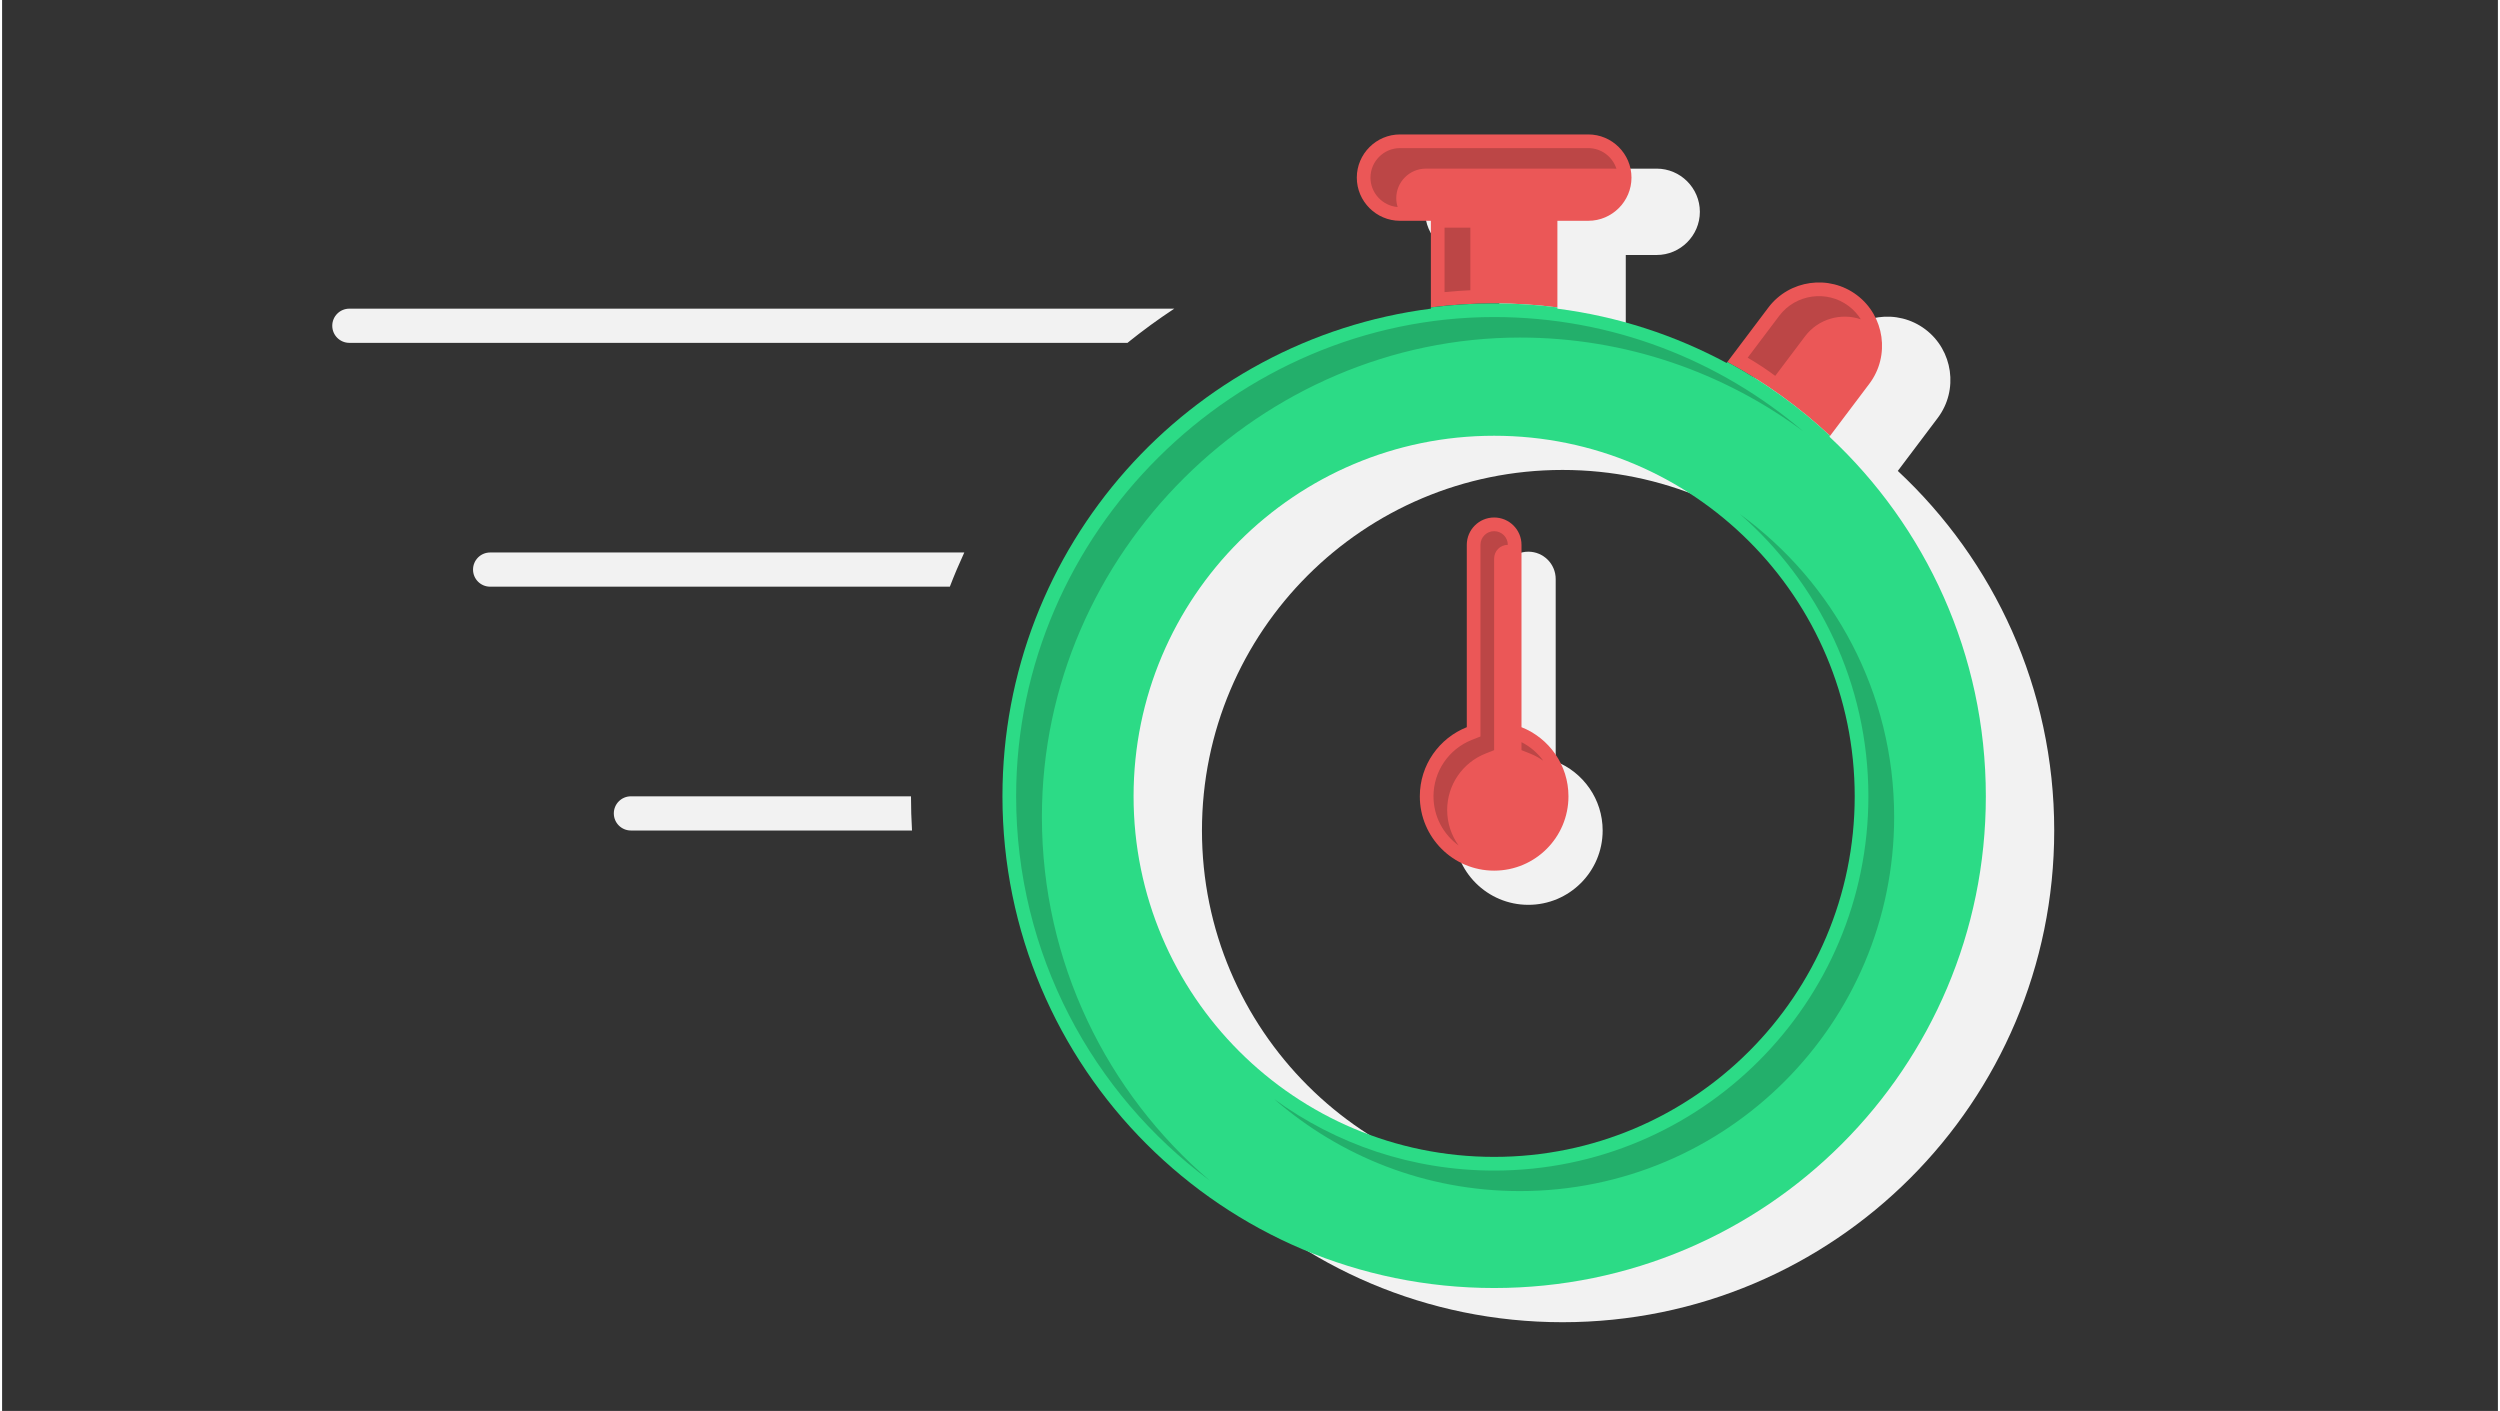<?xml version="1.0" encoding="UTF-8"?>
<!DOCTYPE svg PUBLIC "-//W3C//DTD SVG 1.1//EN" "http://www.w3.org/Graphics/SVG/1.1/DTD/svg11.dtd">
<!-- Creator: CorelDRAW 2018 (64-Bit) -->
<svg xmlns="http://www.w3.org/2000/svg" xml:space="preserve" width="365px" height="206px" version="1.1" style="shape-rendering:geometricPrecision; text-rendering:geometricPrecision; image-rendering:optimizeQuality; fill-rule:evenodd; clip-rule:evenodd"
viewBox="0 0 30278.4 17117.2"
 xmlns:xlink="http://www.w3.org/1999/xlink">
 <rect x="0" y="0" width="30278.4" height="17117.2" fill="#333333" stroke="none"/>
 <defs>
  <style type="text/css">
   <![CDATA[
    .fil1 {fill:none}
    .fil3 {fill:#2CDB86}
    .fil2 {fill:#EB5757}
    .fil0 {fill:#F2F2F2}
    .fil4 {fill:#F2F2F2;fill-rule:nonzero}
    .fil5 {fill:black;fill-opacity:0.2}
   ]]>
  </style>
 </defs>
 <g id="Layer_x0020_1">
  <g id="_1959182272976">
   <path class="fil0" d="M19698 4159.4c734.5,94.3 1427.1,322.3 2052.7,658.7l506.3 -671.9c254,-337.1 737.6,-405 1074.7,-151l0 0c337.1,254 405,737.7 151.1,1074.7l-484.6 643c1167.3,1088.8 1897.5,2640.3 1897.5,4362.6 0,3294.4 -2670.6,5965 -5965,5965 -3294.5,0 -5965.1,-2670.6 -5965.1,-5965 0,-3034.4 2265.7,-5539.6 5197.7,-5916.1l0 -15.4 0 -1050.6 -375 0c-288.1,0 -523.8,-235.7 -523.8,-523.8l0 0c0,-288.1 235.7,-523.8 523.8,-523.8l2284.7 0c288.1,0 523.8,235.7 523.8,523.8l0 0c0,288.1 -235.7,523.8 -523.8,523.8l-375 0 0 1050.6 0 15.4zm-767.3 1541.8c-2415.9,0 -4374.3,1958.4 -4374.3,4374.3 0,2415.8 1958.4,4374.2 4374.3,4374.2 2415.8,0 4374.2,-1958.4 4374.2,-4374.2 0,-2415.9 -1958.4,-4374.3 -4374.2,-4374.3z"/>
   <rect class="fil1" width="30278.4" height="17117.2"/>
   <path class="fil2" d="M20929.9 4391.6l497.5 -660.2c254,-337.1 737.6,-405 1074.7,-151l0 0c337.1,254 405,737.6 151.1,1074.7l-476.5 632.3c-374,-349.2 -792.6,-651.1 -1246.8,-895.8zm-3596.3 -662.4l0 -1050.6 -374.9 0c-288.1,0 -523.8,-235.7 -523.8,-523.8l0 0c0,-288.1 235.7,-523.8 523.8,-523.8l2284.7 0c288.1,0 523.8,235.7 523.8,523.8l0 0c0,288.1 -235.7,523.8 -523.8,523.8l-375 0 0 1050.6c-251.2,-32.3 -507.3,-48.9 -767.4,-48.9 -260,0 -516.1,16.7 -767.4,48.9z"/>
   <path class="fil3" d="M18868.4 3744.6c734.5,94.3 1427.1,322.3 2052.7,658.7l8.8 -11.7c454.2,244.7 872.8,546.6 1246.8,895.8l-8.1 10.7c1167.3,1088.8 1897.5,2640.3 1897.5,4362.5 0,3294.5 -2670.7,5965.1 -5965.1,5965.1 -3294.4,0 -5965,-2670.6 -5965,-5965.1 0,-3034.3 2265.7,-5539.5 5197.6,-5916l0 -15.4c251.3,-32.2 507.4,-48.9 767.4,-48.9 260.1,0 516.2,16.6 767.4,48.9l0 15.4zm-767.4 1541.8c-2415.8,0 -4374.2,1958.4 -4374.2,4374.2 0,2415.9 1958.4,4374.3 4374.2,4374.3 2415.8,0 4374.3,-1958.4 4374.3,-4374.3 0,-2415.8 -1958.5,-4374.2 -4374.3,-4374.2z"/>
   <path class="fil0" d="M18847.7 9236.8c333.7,132.2 569.8,457.8 569.8,838.7 0,497.9 -403.7,901.6 -901.7,901.6 -497.9,0 -901.6,-403.7 -901.6,-901.6 0,-380.9 236.1,-706.5 569.8,-838.7l0 -2212.1c0,-183.2 148.6,-331.8 331.8,-331.8 183.3,0 331.9,148.6 331.9,331.8l0 2212.1z"/>
   <path class="fil2" d="M18432.9 8822c333.7,132.2 569.8,457.8 569.8,838.6 0,498 -403.7,901.7 -901.7,901.7 -497.9,0 -901.6,-403.7 -901.6,-901.7 0,-380.8 236,-706.4 569.8,-838.6l0 -2212.1c0,-183.2 148.6,-331.8 331.8,-331.8 183.3,0 331.9,148.6 331.9,331.8l0 2212.1z"/>
   <path class="fil4" d="M4213 4159.4c-114.5,0 -207.4,-92.9 -207.4,-207.4 0,-114.6 92.9,-207.4 207.4,-207.4l10008 0 -9.2 6 -9.2 6.1c-85.7,56.7 -170.1,115.2 -253,175.4l-9 6.5 -8.8 6.5 -8.9 6.5c-38.2,28 -76,56.3 -113.6,85l-0.7 0.6 -8.8 6.6 -8.6 6.7 -8.8 6.7c-31.8,24.6 -63.5,49.5 -94.9,74.6l-8.6 6.9 -8.6 6.9 -8.5 6.9 -8.6 6.9 -9440.2 0z"/>
   <path class="fil4" d="M5920.8 7117.4c-114.5,0 -207.4,-92.9 -207.4,-207.4 0,-114.6 92.9,-207.4 207.4,-207.4l5752.3 0c-62.7,136 -121.2,274.3 -175.3,414.8l-5577 0z"/>
   <path class="fil4" d="M7628.7 10075.4c-114.6,0 -207.4,-92.8 -207.4,-207.4 0,-114.5 92.8,-207.4 207.4,-207.4l3397.7 0c0,139.3 4.5,277.5 12.4,414.8l-3410.1 0z"/>
   <path class="fil5" d="M18101 3846.2c-3126.6,0 -5799.1,2599.8 -5799.1,5814.4 0,1911.1 924.5,3606.1 2350.6,4662.6 -1247,-1063.7 -2037.9,-2646.2 -2037.9,-4413.6 0,-3214.6 2672.6,-5814.5 5799.2,-5814.5 1283.8,0 2473.4,423.1 3436.9,1137.4 -1012.9,-863.9 -2323.1,-1386.3 -3749.7,-1386.3zm166 2763.6c0,-91.6 -74.3,-165.8 -166,-165.8 -91.7,0 -165.9,74.2 -165.9,165.9l0 2324.8 -104.8 41.5c-280.3,111 -465.1,382.2 -465.1,684.4 0,245.6 120.3,463 305.1,596.7 -87.6,-121.1 -139.2,-269.9 -139.2,-430.8 0,-302.3 184.8,-573.4 465.1,-684.4l104.8 -41.5 0 -2324.8c0,-91.7 74.2,-166 165.9,-166l0.1 0zm430.4 2619.7c-67.9,-93.9 -158,-172 -264.5,-225.8l0 96.9 104.8 41.5c57.5,22.7 111,52.3 159.7,87.4zm2479.4 -4889.9c131.5,76.4 241.1,150.9 334.4,220.3l361.4 -479.7c160.1,-212.5 437.3,-288.5 677.1,-206.3 -37.9,-60.7 -87.1,-115.6 -147.4,-161 -264,-198.9 -643.6,-145.6 -842.4,118.4l-383.1 508.3zm-3677.3 -796c104.1,-10.2 208.4,-17.6 312.8,-22.5l0 -759.4 -312.8 0 0 781.9zm2085 -1496.6c-46.1,-144.4 -182.1,-250.1 -341.1,-250.1l-2284.7 0c-196.5,0 -357.9,161.4 -357.9,357.9 0,187 146.1,342.2 329.6,356.8 -10.9,-34.1 -16.8,-70.3 -16.8,-107.8 0,-196.6 161.4,-358 357.9,-358l2284.6 0c9.6,0 19,0.5 28.4,1.2zm1496.7 4188.7c955.8,832.4 1560,2058.1 1560,3424.9 0,2507.4 -2032.8,4540.2 -4540.2,4540.2 -996.8,0 -1918.5,-321.6 -2667.4,-866.3 797.5,694.5 1839.7,1115.2 2980.2,1115.2 2507.4,0 4540.1,-2032.8 4540.1,-4540.1 0,-1510.5 -737.9,-2848.6 -1872.7,-3673.9z"/>
  </g>
 </g>
</svg>
